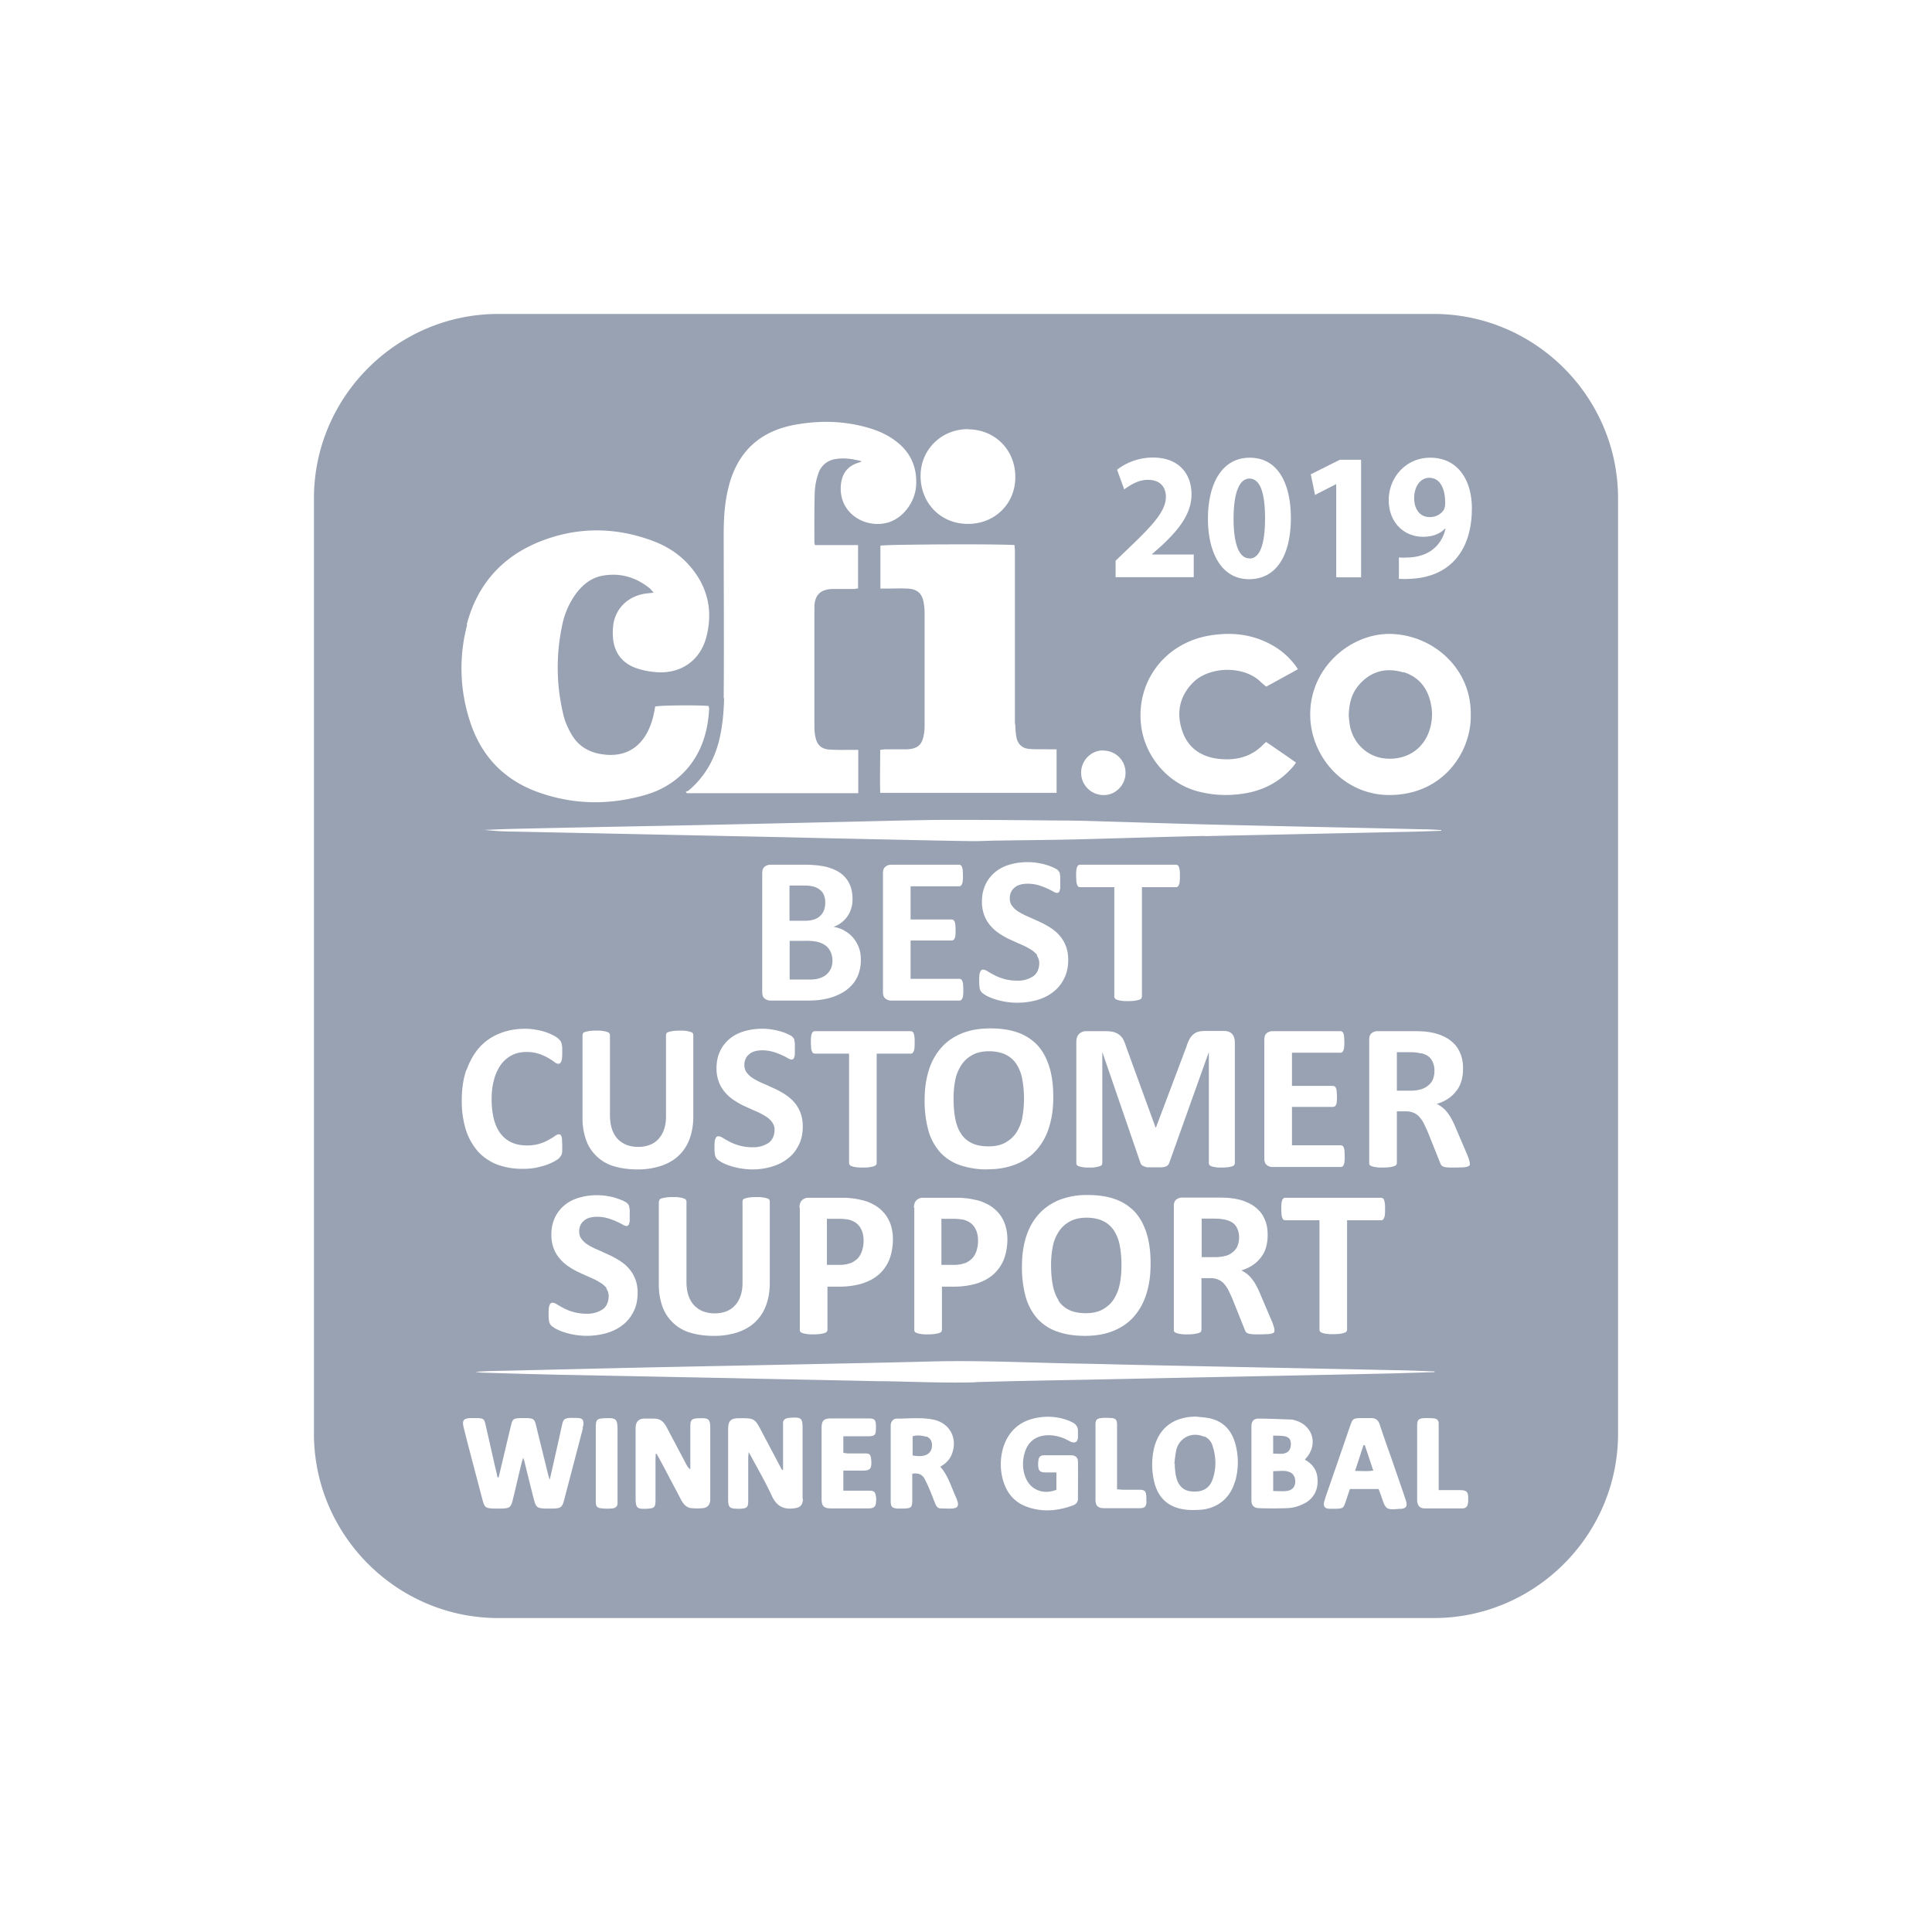 <svg width="80" height="80" fill="none" xmlns="http://www.w3.org/2000/svg"><path d="M38.347 59.49c-.175-.046-.366-.077-.557-.016v.794c.275.046.443.03.573-.03.168-.084.229-.222.229-.397 0-.176-.092-.32-.245-.359v.008Zm11.51 0c-.488-.214-1.007.023-1.145.534-.045.19-.06.382-.084.58h.016c0 .114.007.229.023.343.007.084.023.16.045.237.092.359.306.55.641.573.42.038.718-.115.848-.474.175-.473.16-.962 0-1.442a.603.603 0 0 0-.344-.367v.016Zm3.427 1.427c-.183-.023-.366 0-.564 0v.824c.183 0 .366.015.534 0 .252-.023.374-.168.381-.389 0-.229-.114-.39-.35-.427v-.008Zm-.122-.733c.191-.03.29-.175.29-.39 0-.197-.084-.297-.29-.327-.145-.023-.29-.016-.443-.023v.748c.168 0 .306.015.443 0v-.008Zm3.297-.343c-.114.343-.221.687-.35 1.068.282 0 .51.023.755-.015a84.32 84.32 0 0 0-.351-1.053h-.054Zm1.656-31.996c-.71-.214-1.343-.06-1.839.512-.305.35-.42.77-.427 1.297.007.076.023.23.045.382.138.755.74 1.313 1.481 1.374.832.068 1.519-.352 1.794-1.107.122-.344.16-.695.099-1.061-.115-.695-.473-1.198-1.153-1.412v.015Zm-24.378 10.22a.62.62 0 0 0 .244-.16.586.586 0 0 0 .146-.237.923.923 0 0 0 .045-.29.777.777 0 0 0-.053-.305.476.476 0 0 0-.16-.221.703.703 0 0 0-.26-.138 1.583 1.583 0 0 0-.427-.046h-.58v1.458h.64c.169 0 .298-.023.398-.06h.007Zm.474 1.107a.904.904 0 0 0-.321-.16 1.87 1.87 0 0 0-.511-.054h-.68v1.603h.825c.16 0 .29-.015.404-.053a.826.826 0 0 0 .283-.146.756.756 0 0 0 .19-.244.776.776 0 0 0 .069-.336.873.873 0 0 0-.069-.35.718.718 0 0 0-.19-.26Zm9.609 14.67c.107.175.26.305.443.397.183.091.42.137.702.137s.519-.054.702-.16c.19-.107.343-.245.458-.428.114-.183.198-.39.244-.626.046-.236.069-.496.069-.763 0-.298-.023-.565-.069-.809a1.699 1.699 0 0 0-.237-.626 1.108 1.108 0 0 0-.442-.397c-.183-.091-.42-.145-.695-.145s-.519.054-.702.16c-.19.107-.343.245-.458.428a1.722 1.722 0 0 0-.244.618 3.951 3.951 0 0 0-.069.748c0 .305.023.58.069.824.046.245.122.458.236.626l-.007.016Zm-3.862-1.535a.976.976 0 0 0 .305-.206.869.869 0 0 0 .176-.32 1.364 1.364 0 0 0 .06-.405c0-.198-.037-.358-.106-.488a.67.67 0 0 0-.26-.283.808.808 0 0 0-.32-.114 2.59 2.59 0 0 0-.344-.023h-.488v1.908h.511c.184 0 .336-.023.458-.076l.008.007Zm2.373-6.037c.046-.237.07-.496.07-.763 0-.298-.024-.565-.07-.81a1.7 1.7 0 0 0-.236-.625 1.108 1.108 0 0 0-.443-.397c-.183-.091-.42-.145-.694-.145s-.52.053-.703.16c-.19.107-.343.245-.457.428a1.721 1.721 0 0 0-.245.618 3.95 3.95 0 0 0-.068.748c0 .305.022.58.068.824.046.244.122.458.237.626.107.176.26.305.443.397.183.092.42.137.702.137s.519-.053.702-.16c.19-.107.343-.244.458-.427.114-.184.198-.39.244-.626l-.008.015Zm-7.113 6.037a.977.977 0 0 0 .305-.206.867.867 0 0 0 .176-.32 1.36 1.36 0 0 0 .061-.405c0-.198-.038-.358-.107-.488a.67.67 0 0 0-.26-.283.808.808 0 0 0-.32-.114 2.59 2.59 0 0 0-.343-.023h-.489v1.908h.512c.183 0 .335-.023.458-.076l.007.007Zm15.54-.305a.789.789 0 0 0 .305-.168.598.598 0 0 0 .183-.252.896.896 0 0 0 .061-.328.857.857 0 0 0-.122-.473c-.084-.13-.221-.214-.412-.267-.06-.016-.122-.023-.198-.038a2.989 2.989 0 0 0-.306-.016h-.51v1.595h.58c.16 0 .304-.022.426-.06l-.007.007Zm8.098-8.38c-.061-.016-.122-.023-.199-.038a2.957 2.957 0 0 0-.305-.016h-.511v1.595h.58c.16 0 .305-.023.427-.06a.788.788 0 0 0 .306-.169.598.598 0 0 0 .183-.251.897.897 0 0 0 .06-.329.857.857 0 0 0-.121-.473c-.084-.13-.222-.214-.412-.267l-.008.008Zm.328-23.837c-.359 0-.626.344-.626.847 0 .42.214.779.641.779.29 0 .497-.145.596-.32a.654.654 0 0 0 .046-.283c0-.519-.176-1.023-.664-1.023h.007Z" fill="#98A2B3"/><path d="M59.367 13H20.633C16.434 13 13 16.435 13 20.633v38.734C13 63.566 16.435 67 20.633 67h38.734C63.566 67 67 63.565 67 59.367V20.633C67 16.434 63.565 13 59.367 13Zm-3.884 6.037h.877v4.87h-1.03v-3.855h-.015l-.863.443-.175-.855 1.205-.603Zm-1.733 8.67c-.458.253-.885.49-1.32.726-.084-.076-.168-.137-.245-.214-.732-.687-2.144-.61-2.786.046-.572.58-.694 1.275-.442 2.007.252.74.84 1.1 1.603 1.16.679.054 1.297-.114 1.778-.633.023-.023.046-.038.091-.076.413.282.817.557 1.237.855a2.423 2.423 0 0 1-.145.19c-.58.664-1.32 1.015-2.19 1.115a4.536 4.536 0 0 1-1.84-.145c-1.206-.367-2.107-1.481-2.244-2.733-.198-1.778.977-3.389 2.87-3.694.847-.137 1.671-.061 2.45.344.404.206.748.488 1.03.847.046.053.084.114.145.206h.008Zm-.527 22.822s-.053-.008-.076-.023-.038-.046-.053-.084a.598.598 0 0 1-.031-.145c0-.06-.008-.13-.008-.214 0-.084 0-.16.008-.22a.598.598 0 0 1 .03-.146c.016-.038.031-.061.054-.076a.129.129 0 0 1 .076-.023h3.97s.053.007.068.023c.023.015.038.038.053.076a.598.598 0 0 1 .03.145c.009.061.009.137.009.221 0 .084 0 .153-.008.214a.372.372 0 0 1-.03.145.226.226 0 0 1-.054.084.123.123 0 0 1-.069.023H55.78v4.534s-.007.053-.03.076c-.016.023-.054.038-.092.053-.046.016-.1.023-.176.039a2.704 2.704 0 0 1-.274.015c-.107 0-.199 0-.275-.015a.764.764 0 0 1-.176-.038c-.045-.016-.076-.031-.091-.054s-.03-.046-.03-.076v-4.534h-1.413Zm2.45-2.442c0 .053-.015.099-.03.137-.015.038-.03.061-.054.076a.123.123 0 0 1-.068.023h-2.824a.379.379 0 0 1-.245-.084c-.068-.053-.099-.145-.099-.275v-4.907c0-.13.03-.222.1-.275a.379.379 0 0 1 .244-.084h2.808s.046 0 .07.023c.022.015.037.038.053.076a.615.615 0 0 1 .03.138c0 .053.008.13.008.213 0 .084 0 .153-.008.206 0 .054-.015.1-.03.138-.016.038-.031.06-.054.076a.123.123 0 0 1-.069.023h-2.007v1.374H55.2s.054.008.069.023c.023.015.038.038.053.076.015.03.023.077.03.138 0 .053.008.122.008.206 0 .084 0 .152-.007.206a.297.297 0 0 1-.03.13c-.016.03-.031.06-.054.068a.124.124 0 0 1-.069.023h-1.702v1.588h2.023s.053.007.068.023c.023.015.039.038.054.076a.615.615 0 0 1 .03.137c0 .054.008.13.008.214 0 .084 0 .153-.008.214Zm-30.545 5.266a.955.955 0 0 0-.275-.244 2.962 2.962 0 0 0-.381-.199c-.145-.06-.29-.13-.443-.198a2.986 2.986 0 0 1-.435-.237 1.706 1.706 0 0 1-.382-.32 1.41 1.41 0 0 1-.274-.435 1.577 1.577 0 0 1-.107-.603c0-.267.053-.504.152-.71a1.486 1.486 0 0 1 .405-.512c.168-.137.366-.236.603-.305.229-.068.473-.099.733-.099.13 0 .267.008.396.03.13.023.26.046.374.084.115.039.222.077.306.115.091.046.152.076.175.107a.437.437 0 0 1 .061.076.606.606 0 0 1 .023.084c0 .03.016.076.016.122v.405a.384.384 0 0 1-.023.145c-.008.038-.023.069-.046.084-.015.015-.046.023-.076.023a.406.406 0 0 1-.153-.061 2.703 2.703 0 0 0-.26-.13 2.63 2.63 0 0 0-.35-.13 1.631 1.631 0 0 0-.443-.061c-.123 0-.237.015-.329.046a.562.562 0 0 0-.229.13.49.49 0 0 0-.137.19.62.62 0 0 0-.046.237c0 .122.03.229.1.32.068.092.16.176.274.245.115.069.244.137.39.198.144.061.29.13.442.199.153.068.298.145.443.236.145.092.275.191.39.32.114.123.205.268.274.436.069.168.107.366.107.588 0 .297-.054.557-.168.778-.107.222-.26.412-.45.557-.191.153-.413.26-.665.336a3.045 3.045 0 0 1-1.794-.046 2.222 2.222 0 0 1-.32-.137c-.084-.053-.145-.092-.183-.13a.398.398 0 0 1-.084-.16 1.546 1.546 0 0 1-.023-.305c0-.092 0-.168.008-.23 0-.06.015-.106.03-.144a.228.228 0 0 1 .054-.084.129.129 0 0 1 .076-.023.4.4 0 0 1 .176.069c.076.045.168.099.282.16a2.061 2.061 0 0 0 .97.229 1.135 1.135 0 0 0 .656-.191.528.528 0 0 0 .175-.23.767.767 0 0 0 .061-.297c0-.13-.03-.236-.107-.328h.031Zm1.252-4.93c-.351 0-.672-.046-.954-.13a1.714 1.714 0 0 1-.71-.405 1.722 1.722 0 0 1-.443-.672 2.69 2.69 0 0 1-.152-.938v-3.42s.007-.053.023-.076c.015-.023.045-.038.091-.053.046-.016.107-.023.176-.039a2.548 2.548 0 0 1 .274-.015c.107 0 .199 0 .275.015a.872.872 0 0 1 .176.039c.045.015.076.03.091.053s.03.046.03.076v3.32c0 .222.031.42.085.58.053.16.137.298.236.405.107.107.23.19.367.244.145.054.305.084.48.084.176 0 .344-.03.481-.084a.912.912 0 0 0 .36-.244c.098-.107.175-.236.228-.39.054-.152.084-.327.084-.526v-3.389s.008-.053.023-.076.046-.038.092-.053c.045-.016.099-.023.175-.038a2.675 2.675 0 0 1 .275-.016c.107 0 .198 0 .275.015a.87.87 0 0 1 .175.039c.046.015.076.03.092.053a.129.129 0 0 1 .023.076v3.374c0 .343-.054.656-.153.924a1.796 1.796 0 0 1-.45.694c-.199.19-.443.328-.733.427a3.1 3.1 0 0 1-1 .146h.008Zm.908 1.327s.008-.053.023-.076.046-.038.091-.053c.046-.016.107-.023.176-.038a2.574 2.574 0 0 1 .275-.016c.107 0 .198 0 .275.016a.865.865 0 0 1 .175.038c.046.015.076.03.092.053.015.023.03.046.03.076v3.32c0 .222.03.42.084.58.054.161.138.298.237.405.107.107.229.191.366.245.145.053.305.084.481.084s.343-.031.48-.084a.91.91 0 0 0 .36-.245c.099-.107.175-.236.229-.389.053-.153.084-.328.084-.527V49.75s.007-.053.022-.076c.016-.023.046-.038.092-.053.046-.016.1-.023.176-.038a2.702 2.702 0 0 1 .274-.016c.107 0 .199 0 .275.016a.863.863 0 0 1 .176.038c.045.015.076.03.091.053a.129.129 0 0 1 .023.076v3.374c0 .344-.053.657-.153.924a1.794 1.794 0 0 1-.45.694c-.198.191-.443.328-.733.428a3.1 3.1 0 0 1-1 .145c-.35 0-.671-.046-.953-.13a1.716 1.716 0 0 1-.71-.405 1.723 1.723 0 0 1-.443-.671 2.69 2.69 0 0 1-.153-.94v-3.418h.008Zm3.893-1.327a3.054 3.054 0 0 1-.985-.16 2.231 2.231 0 0 1-.32-.138c-.084-.054-.145-.092-.184-.13a.397.397 0 0 1-.084-.16 1.554 1.554 0 0 1-.023-.305c0-.092 0-.168.008-.23 0-.06.015-.106.03-.144a.228.228 0 0 1 .054-.085.13.13 0 0 1 .076-.022.4.4 0 0 1 .176.068c.076.046.168.1.282.16a2.06 2.06 0 0 0 .97.229 1.134 1.134 0 0 0 .656-.19.577.577 0 0 0 .176-.23.77.77 0 0 0 .06-.297.529.529 0 0 0-.106-.328.955.955 0 0 0-.275-.244 2.962 2.962 0 0 0-.382-.199c-.145-.06-.29-.13-.442-.198a2.991 2.991 0 0 1-.435-.237 1.704 1.704 0 0 1-.382-.32 1.406 1.406 0 0 1-.275-.435 1.578 1.578 0 0 1-.107-.603c0-.268.054-.504.153-.71a1.486 1.486 0 0 1 .405-.512c.168-.137.366-.236.603-.305.236-.069.473-.1.732-.1.13 0 .267.008.397.031s.26.046.374.084c.115.03.222.077.305.115.092.046.153.076.176.107a.443.443 0 0 1 .061.076c.015.023.015.046.023.084 0 .03.015.076.015.122v.405a.384.384 0 0 1-.023.145c-.007.038-.023.068-.045.084-.016.015-.046.023-.077.023a.407.407 0 0 1-.152-.062 2.717 2.717 0 0 0-.26-.13 2.63 2.63 0 0 0-.351-.13 1.634 1.634 0 0 0-.443-.06c-.122 0-.236.015-.328.046a.562.562 0 0 0-.229.13.49.49 0 0 0-.137.19.623.623 0 0 0-.046.237c0 .122.03.229.1.32.068.092.16.176.274.245.114.068.244.137.39.198.144.061.29.13.442.199.153.068.298.145.443.236.145.092.274.191.389.32.114.123.206.268.275.436.068.168.106.366.106.588 0 .297-.053.557-.168.778-.106.221-.259.412-.45.557-.19.153-.412.26-.664.336-.252.076-.519.115-.809.115h.03Zm3.793-9.877c.137.069.252.168.351.282.1.115.176.252.237.405.06.153.084.328.084.519 0 .198-.03.382-.084.542-.054.16-.13.305-.23.427a1.57 1.57 0 0 1-.35.32c-.138.092-.283.161-.443.222-.16.061-.336.1-.52.13-.182.03-.388.038-.617.038h-1.496a.378.378 0 0 1-.244-.084c-.07-.053-.1-.145-.1-.275v-4.907c0-.13.03-.222.1-.275a.379.379 0 0 1 .244-.084h1.412c.343 0 .633.03.878.084.236.061.442.145.602.26.16.114.29.267.374.442.084.176.13.39.13.634 0 .137-.015.267-.053.381a1.124 1.124 0 0 1-.397.588 1.186 1.186 0 0 1-.336.183c.16.03.305.076.443.153l.015.015Zm-1.87 11.456c0-.137.038-.236.107-.305a.387.387 0 0 1 .282-.1h1.328c.13 0 .26 0 .382.016.122.008.267.03.435.069a1.8 1.8 0 0 1 .511.183 1.531 1.531 0 0 1 .443.343c.122.138.214.298.283.481a1.946 1.946 0 0 1 .099.619c0 .312-.054.595-.145.84-.1.243-.244.45-.428.617-.19.168-.42.29-.694.382a3.31 3.31 0 0 1-.97.13h-.473v1.793s-.007.054-.03.077c-.016.023-.054.038-.092.053-.046.015-.1.023-.175.038a2.736 2.736 0 0 1-.283.016c-.114 0-.198 0-.275-.016a.76.76 0 0 1-.175-.038c-.046-.015-.076-.03-.092-.053a.129.129 0 0 1-.023-.077v-5.06l-.015-.008Zm3.198-6.373v4.534s-.008.053-.03.076c-.016.023-.054.039-.092.054-.046.015-.1.023-.176.038-.076.015-.168.015-.274.015-.107 0-.199 0-.275-.015a.76.76 0 0 1-.176-.038c-.046-.015-.076-.03-.091-.054-.016-.023-.03-.045-.03-.076v-4.534h-1.413s-.053-.007-.076-.023c-.023-.015-.038-.045-.054-.084a.594.594 0 0 1-.03-.145c0-.06-.008-.13-.008-.213 0-.084 0-.16.008-.222a.594.594 0 0 1 .03-.145c.016-.038.03-.06.054-.076a.129.129 0 0 1 .076-.023h3.97s.052.008.068.023c.023.015.038.038.053.076a.599.599 0 0 1 .03.145c.008.061.008.138.008.222 0 .084 0 .152-.007.213a.374.374 0 0 1-.03.145.228.228 0 0 1-.054.084.124.124 0 0 1-.069.023h-1.412Zm3.107-5.556s.053.007.068.023c.023.015.038.038.054.076.015.03.023.076.03.137 0 .054.008.123.008.207 0 .083 0 .152-.008.206a.294.294 0 0 1-.03.13c-.016.03-.03.06-.054.068a.123.123 0 0 1-.069.023h-1.702v1.588h2.023s.053.007.069.022c.023.016.038.039.053.077a.613.613 0 0 1 .03.137c0 .054.008.13.008.214 0 .084 0 .152-.007.214 0 .053-.016.099-.03.137-.016.038-.031.06-.054.076a.123.123 0 0 1-.069.023h-2.824a.378.378 0 0 1-.244-.084c-.069-.053-.1-.145-.1-.275v-4.907c0-.13.031-.222.1-.275a.379.379 0 0 1 .244-.084h2.809s.046 0 .068.023c.023.015.039.038.054.076a.608.608 0 0 1 .03.138c0 .053.008.13.008.213 0 .084 0 .153-.008.206 0 .054-.015.1-.03.138-.015.038-.03.06-.054.076a.123.123 0 0 1-.068.023h-2.008v1.374h1.702Zm-1.565 11.93c0-.138.038-.237.107-.306a.387.387 0 0 1 .282-.1h1.328c.13 0 .26 0 .382.016.122.008.267.03.435.069.168.03.336.091.511.183a1.531 1.531 0 0 1 .443.343c.122.138.214.298.282.481a1.946 1.946 0 0 1 .1.619c0 .312-.054.595-.145.84a1.695 1.695 0 0 1-.428.617c-.19.168-.42.29-.694.382a3.31 3.31 0 0 1-.97.13h-.473v1.793s-.008.054-.03.077c-.016.023-.054.038-.092.053-.046.015-.1.023-.176.038a2.736 2.736 0 0 1-.282.016c-.115 0-.199 0-.275-.016a.76.76 0 0 1-.175-.038c-.046-.015-.077-.03-.092-.053a.129.129 0 0 1-.023-.077v-5.06l-.015-.008Zm3.053-1.58a3.47 3.47 0 0 1-1.145-.176 1.99 1.99 0 0 1-.817-.527 2.291 2.291 0 0 1-.488-.893 4.616 4.616 0 0 1-.16-1.29c0-.458.06-.862.175-1.228.114-.367.29-.672.52-.932.228-.26.51-.45.846-.587.336-.138.733-.206 1.176-.206s.801.053 1.13.167c.327.115.595.29.816.52.221.236.382.534.496.892.115.36.168.78.168 1.268s-.061.885-.176 1.251a2.55 2.55 0 0 1-.519.94c-.229.259-.51.45-.847.587a3.069 3.069 0 0 1-1.168.206l-.007.008Zm2.06-8.862a.955.955 0 0 0-.274-.244 2.962 2.962 0 0 0-.382-.199c-.145-.06-.29-.13-.443-.198a2.99 2.99 0 0 1-.435-.237 1.702 1.702 0 0 1-.381-.32 1.41 1.41 0 0 1-.275-.435 1.578 1.578 0 0 1-.107-.603c0-.267.054-.504.153-.71a1.486 1.486 0 0 1 .404-.511c.168-.138.367-.237.603-.306.237-.068.474-.099.733-.099.13 0 .267.008.397.03.13.023.26.046.374.085.114.03.221.076.305.114.092.046.153.076.176.107.03.03.046.053.06.076.016.023.016.046.024.084 0 .03.015.076.015.122v.405a.384.384 0 0 1-.023.145c-.008.038-.023.069-.046.084-.015.015-.046.023-.076.023a.407.407 0 0 1-.153-.061 2.715 2.715 0 0 0-.26-.13 2.64 2.64 0 0 0-.35-.13 1.635 1.635 0 0 0-.443-.06c-.122 0-.237.014-.328.045a.563.563 0 0 0-.23.13.49.49 0 0 0-.137.19.623.623 0 0 0-.045.237c0 .122.03.229.099.32.069.092.16.176.275.245a3.085 3.085 0 0 0 .389.198c.145.061.29.13.443.199a3.536 3.536 0 0 1 .442.236c.145.092.275.191.39.32.114.123.206.268.274.436.07.168.107.366.107.588 0 .297-.053.557-.168.778-.107.221-.26.412-.45.557-.19.153-.412.26-.664.336a3.054 3.054 0 0 1-1.794-.046 2.231 2.231 0 0 1-.32-.137c-.084-.053-.145-.092-.183-.13a.397.397 0 0 1-.084-.16 1.554 1.554 0 0 1-.023-.305c0-.092 0-.168.007-.23 0-.06.016-.106.03-.144a.228.228 0 0 1 .054-.084.13.13 0 0 1 .077-.023.4.4 0 0 1 .175.068c.076.046.168.1.283.16.114.062.251.115.412.161.16.046.35.069.557.069a1.137 1.137 0 0 0 .656-.191.578.578 0 0 0 .176-.229.77.77 0 0 0 .06-.298.529.529 0 0 0-.106-.328h.03Zm-.465 11.647c.114-.366.29-.671.519-.93.229-.253.511-.451.847-.589a3.108 3.108 0 0 1 1.176-.206c.442 0 .801.054 1.13.168.327.115.595.29.816.52.221.236.382.534.496.892.114.36.168.779.168 1.267 0 .489-.061.886-.176 1.252-.114.366-.29.68-.519.939-.229.26-.511.45-.847.588-.336.137-.725.206-1.175.206-.45 0-.817-.061-1.145-.176a1.99 1.99 0 0 1-.817-.527 2.292 2.292 0 0 1-.488-.893 4.619 4.619 0 0 1-.16-1.29c0-.457.06-.862.175-1.228v.007Zm2.236-14.47s-.053-.009-.076-.024c-.023-.015-.038-.046-.053-.084a.592.592 0 0 1-.03-.145c0-.06-.009-.13-.009-.214 0-.083 0-.16.008-.22a.592.592 0 0 1 .03-.146c.016-.038.031-.06.054-.076a.13.13 0 0 1 .076-.023h3.97s.053.008.068.023c.023.015.038.038.053.076a.597.597 0 0 1 .03.145c.008.061.008.138.008.221 0 .084 0 .153-.007.214a.373.373 0 0 1-.03.145.228.228 0 0 1-.054.084.123.123 0 0 1-.069.023h-1.412v4.534s-.007.053-.03.076c-.016.023-.054.038-.092.054-.046.015-.1.022-.175.038a2.676 2.676 0 0 1-.275.015c-.107 0-.199 0-.275-.015a.765.765 0 0 1-.176-.038c-.045-.016-.076-.031-.091-.054s-.03-.046-.03-.076v-4.534h-1.413Zm2.832 11.6a.399.399 0 0 1-.175-.038.282.282 0 0 1-.107-.06.197.197 0 0 1-.054-.085l-1.572-4.572h-.008v4.58s-.007.053-.023.076c-.015.023-.046.039-.091.054-.046.015-.1.023-.168.038-.069.015-.153.015-.26.015-.107 0-.19 0-.26-.015a.781.781 0 0 1-.167-.038c-.046-.015-.069-.03-.084-.054a.129.129 0 0 1-.023-.076v-5.015c0-.145.038-.26.114-.335a.427.427 0 0 1 .313-.115h.748c.138 0 .245.008.344.03a.718.718 0 0 1 .244.108c.069.053.13.114.176.198.045.084.084.183.122.305l1.221 3.35h.015l1.26-3.342c.038-.122.076-.221.122-.305a.74.74 0 0 1 .16-.206.525.525 0 0 1 .214-.115c.084-.023.175-.03.282-.03h.771c.076 0 .145.007.206.03a.431.431 0 0 1 .138.092.381.381 0 0 1 .084.145c.015.053.03.122.03.19v5.015s-.008.053-.023.076-.046.039-.084.054c-.038.015-.1.023-.168.038a2.418 2.418 0 0 1-.267.015c-.107 0-.19 0-.26-.015a.781.781 0 0 1-.167-.038c-.038-.015-.069-.03-.084-.054a.13.13 0 0 1-.023-.076v-4.58h-.008l-1.633 4.572s-.03.069-.054.092a.282.282 0 0 1-.106.061.824.824 0 0 1-.176.03h-.252c-.1 0-.183 0-.252-.007l-.015.008Zm1.046 1.611c0-.13.03-.221.099-.275a.379.379 0 0 1 .244-.084h1.458c.145 0 .267 0 .366.008.1 0 .183.015.26.023.229.03.427.084.61.168a1.414 1.414 0 0 1 .458.305c.13.122.222.275.29.45.07.176.1.367.1.596 0 .19-.023.358-.07.519a1.18 1.18 0 0 1-.213.412 1.384 1.384 0 0 1-.343.32c-.138.092-.29.16-.466.214.084.038.16.092.237.145a1.099 1.099 0 0 1 .206.214 1.5 1.5 0 0 1 .183.282c.061.107.115.23.168.359l.473 1.107c.046.107.069.19.084.244a.467.467 0 0 1 .023.122c0 .03 0 .061-.015.084-.015.023-.038.038-.084.053a.898.898 0 0 1-.191.03c-.084 0-.198.009-.343.009-.123 0-.222 0-.29-.008a.735.735 0 0 1-.168-.03c-.046-.016-.07-.039-.092-.062a.503.503 0 0 1-.046-.091l-.504-1.26c-.06-.145-.122-.267-.175-.381a1.331 1.331 0 0 0-.19-.275.667.667 0 0 0-.245-.168.83.83 0 0 0-.32-.053h-.36v2.144s-.007.054-.03.077c-.015.023-.053.038-.092.053-.045.015-.099.023-.175.038a2.739 2.739 0 0 1-.283.016c-.114 0-.198 0-.274-.016a.76.76 0 0 1-.176-.038c-.046-.015-.076-.03-.091-.053a.129.129 0 0 1-.023-.077V49.95Zm1.282-15.334c-1.809.038-3.618.1-5.434.145-1.03.023-2.054.03-3.084.046-.397 0-.801.03-1.198.023-1.885-.03-3.77-.076-5.648-.114-.786-.016-1.565-.039-2.351-.054l-11.014-.229a10.608 10.608 0 0 1-1.099-.069c.45-.015.9-.038 1.351-.045 1.992-.046 3.977-.084 5.969-.122 2.35-.046 4.701-.1 7.045-.153 1.473-.03 2.953-.076 4.426-.092 1.58-.007 3.168.008 4.748.023.694 0 1.389.015 2.076.038 1.587.046 3.183.1 4.77.138 2.832.068 5.663.122 8.487.19.252 0 .497.016.748.031v.03c-.519.016-1.045.039-1.564.046-2.748.061-5.496.115-8.243.176l.015-.008Zm1.862-15.662c1.221 0 1.702 1.16 1.702 2.496 0 1.504-.572 2.534-1.732 2.534-1.16 0-1.702-1.13-1.702-2.503 0-1.412.557-2.527 1.732-2.527Zm-5.549 4.26.588-.565c1-.955 1.48-1.504 1.488-2.069 0-.397-.22-.71-.748-.71-.389 0-.732.214-.977.397l-.297-.816a2.43 2.43 0 0 1 1.488-.504c1.038 0 1.595.64 1.595 1.526 0 .817-.55 1.473-1.213 2.1l-.42.373v.015h1.725v.94h-3.236v-.688h.007Zm-.503 7.868a.914.914 0 0 1 .908.924c0 .504-.42.931-.916.916a.925.925 0 0 1-.923-.947c.015-.503.427-.915.93-.9v.007Zm-3.656-1.091c0 .176.015.359.045.534.062.306.252.474.558.489.274.023.557.007.832.015h.274v1.801h-7.304c-.015-.587 0-1.167 0-1.778.084-.008.153-.023.221-.023h.855c.481-.015.672-.183.74-.664a2.236 2.236 0 0 0 .023-.313v-4.679a2.51 2.51 0 0 0-.038-.412c-.06-.381-.267-.572-.664-.588-.282-.015-.572 0-.855 0h-.274v-1.778c.183-.053 5.022-.076 5.556-.023 0 .092.015.183.015.275v7.152l.016-.008Zm-1.947-12.212c1.115.008 1.954.862 1.947 1.984 0 1.1-.855 1.94-1.97 1.931-1.114 0-1.953-.854-1.953-1.984 0-1.1.87-1.946 1.976-1.939v.008Zm-10.128 11.12c.015-2.259 0-4.518 0-6.777 0-.595.03-1.19.16-1.778l.069-.283c.382-1.381 1.282-2.198 2.687-2.465 1.015-.191 2.03-.176 3.03.107.404.114.786.274 1.13.526.64.458.938 1.084.892 1.878-.045.702-.557 1.374-1.206 1.542-.969.244-2.068-.458-1.9-1.649.061-.412.282-.702.695-.832.038-.015.076-.023.114-.038 0 0 .015-.008.038-.03-.374-.1-.74-.153-1.114-.085a.872.872 0 0 0-.68.603 2.714 2.714 0 0 0-.144.74c-.023.703-.016 1.405-.016 2.107 0 .023.008.046.023.107h1.786v1.794c-.053 0-.122.023-.183.023h-.855c-.519.007-.77.252-.77.77v4.924c0 .16.014.328.053.48.068.29.244.45.55.474.297.022.602.015.908.015h.305v1.794H28.44s-.031-.046-.046-.062c.038-.015.084-.022.114-.045.764-.642 1.176-1.473 1.344-2.435.084-.458.122-.924.13-1.382l-.016-.023Zm-10.64-3.037c.435-1.664 1.473-2.832 3.084-3.458 1.534-.595 3.091-.58 4.633 0 .55.206 1.038.512 1.442.947.786.854 1.054 1.87.771 2.992-.252 1.038-1.122 1.61-2.19 1.48a3.103 3.103 0 0 1-.756-.168c-.58-.22-.893-.664-.931-1.282a2.708 2.708 0 0 1 .023-.557c.13-.695.664-1.16 1.389-1.244a9.983 9.983 0 0 0 .275-.03c-.069-.077-.115-.138-.168-.184-.573-.458-1.221-.649-1.947-.519-.457.084-.8.351-1.076.71a3.313 3.313 0 0 0-.603 1.374 8.327 8.327 0 0 0 .069 3.732c.069.267.19.527.328.763.283.481.718.74 1.275.817.267.038.534.038.801-.03.496-.13.84-.458 1.069-.901.168-.328.26-.687.313-1.046.175-.053 1.793-.068 2.213-.023 0 .03.023.069.023.107-.046.9-.282 1.733-.87 2.443-.48.572-1.1.946-1.817 1.145-1.51.427-3.014.389-4.488-.16-1.366-.52-2.274-1.497-2.724-2.886a7.025 7.025 0 0 1-.122-4.007l-.016-.015Zm-.007 18.448c.13-.374.305-.68.534-.94a2.23 2.23 0 0 1 .824-.572c.32-.13.672-.198 1.061-.198a2.827 2.827 0 0 1 .855.137c.122.046.237.092.336.145.1.054.168.1.206.145.038.039.069.069.084.1.015.022.023.06.038.099.008.038.015.091.023.145v.206c0 .084 0 .16-.008.221a.372.372 0 0 1-.03.145c-.015.038-.03.069-.054.084a.123.123 0 0 1-.068.023c-.046 0-.1-.023-.168-.076s-.153-.107-.26-.168a1.786 1.786 0 0 0-.381-.168 1.536 1.536 0 0 0-.527-.076c-.221 0-.42.045-.595.137a1.29 1.29 0 0 0-.45.39 1.926 1.926 0 0 0-.283.617c-.069.245-.1.512-.1.81 0 .328.039.618.1.854.069.245.168.443.29.596.13.16.282.274.458.35.175.077.382.115.603.115a1.767 1.767 0 0 0 .908-.229c.107-.06.191-.107.26-.16.068-.053.122-.069.16-.069.03 0 .053 0 .069.016.015.007.03.038.045.068.008.03.023.084.023.145 0 .061.008.145.008.252v.183a.601.601 0 0 1-.015.13.256.256 0 0 1-.038.092 1.438 1.438 0 0 1-.07.091c-.03.03-.09.077-.182.13s-.206.1-.336.153c-.13.046-.283.084-.45.122a3.08 3.08 0 0 1-.55.046c-.382 0-.733-.061-1.046-.176a2.115 2.115 0 0 1-.793-.534 2.562 2.562 0 0 1-.504-.886 3.992 3.992 0 0 1-.176-1.236c0-.473.061-.9.191-1.275l.008.016Zm4.816 14.837-.779 2.977c-.076.282-.13.328-.42.343h-.366c-.328-.015-.374-.053-.458-.358-.137-.527-.267-1.061-.397-1.588-.007-.038-.023-.076-.053-.16-.03.107-.053.168-.069.236-.122.496-.236 1-.358 1.496-.077.32-.13.367-.466.374h-.344c-.312-.015-.358-.045-.442-.343l-.527-2.007c-.091-.336-.175-.68-.26-1.016-.068-.29 0-.366.29-.381h.29c.245.015.275.038.329.275l.39 1.717c.037.153.075.313.106.465h.046c.168-.71.336-1.42.504-2.121.068-.298.099-.321.412-.336h.267c.26.015.305.053.366.305.16.664.328 1.328.489 1.992.015.069.038.138.076.26.115-.489.206-.916.305-1.344.069-.313.138-.618.206-.93.054-.237.1-.276.351-.29.115 0 .23 0 .344.007.145.015.198.084.19.236 0 .061-.022.13-.037.191h.015Zm1.435 2.878v.22c0 .123-.077.2-.199.215-.145.015-.29.015-.442 0-.206-.016-.26-.077-.26-.275v-3.076c0-.328.046-.366.359-.382.496-.023.542.023.542.52v2.793-.015Zm3.839-.107v.198c-.015.206-.122.32-.32.336a2.845 2.845 0 0 1-.443 0c-.222-.015-.344-.168-.443-.343-.153-.298-.313-.596-.466-.886-.152-.29-.305-.58-.458-.862l-.091-.16h-.038c0 .083-.008.16-.008.236v1.687c0 .29-.053.336-.343.35-.428.024-.481-.03-.481-.45v-2.93c.015-.214.122-.336.328-.351.16-.008.328 0 .488 0 .23.015.367.16.466.35l.824 1.558c.039.068.077.137.16.19v-1.77c0-.275.054-.328.329-.344h.046c.397-.015.45.038.45.435v2.763-.007Zm3.839.16c-.015.26-.122.351-.382.382-.442.053-.717-.107-.908-.52-.267-.58-.588-1.129-.885-1.686a1.14 1.14 0 0 0-.076-.122c0 .107-.016.16-.016.221v1.786c0 .275-.046.32-.328.336h-.076c-.374 0-.428-.046-.428-.42v-2.893c.008-.335.115-.435.45-.435.626-.007.657 0 .947.565.26.489.519.985.779 1.473.015.038.038.069.06.1.016 0 .031 0 .039-.008v-1.939c0-.107.068-.16.16-.19.053-.016.115-.016.168-.023.435-.023.48.022.48.45v2.908l.016.015Zm2.71.382h-1.542c-.305 0-.397-.092-.397-.397v-2.939c0-.305.1-.389.404-.389h1.542c.244 0 .298.053.305.305v.1c0 .29-.053.335-.35.335h-1v.687c.084.008.152.023.22.023h.688c.183 0 .221.046.244.237 0 .03.008.069.008.099.007.305-.054.374-.367.374h-.793v.832h1.076c.19 0 .244.046.274.237.008.053.016.114.008.168-.008.267-.076.328-.336.328h.016Zm3.549 0c-.183.015-.374.007-.565 0-.122 0-.176-.1-.221-.206-.092-.23-.176-.458-.275-.68a4.983 4.983 0 0 0-.168-.35c-.107-.184-.275-.237-.504-.2v1.085c0 .305-.038.35-.351.358h-.267c-.221-.023-.267-.068-.275-.29v-3.183c.023-.145.107-.251.252-.251.511 0 1.03-.061 1.534.045.68.153 1 .794.74 1.443-.091.221-.251.374-.473.504.32.358.443.809.634 1.228.038.084.069.168.091.252.03.138-.022.23-.168.237l.016.008Zm5.129-2.939c-.023.199-.122.252-.306.176-.053-.023-.099-.054-.152-.077a1.698 1.698 0 0 0-.748-.19c-.527 0-.886.267-1.015.778-.084.32-.077.649.046.962.198.519.74.74 1.282.519v-.718H43.3c-.236 0-.298-.06-.313-.297 0-.069 0-.145.015-.222.016-.122.092-.19.214-.19h1.153c.16 0 .267.099.267.259.007.511 0 1.03 0 1.542 0 .137-.084.229-.206.274-.634.23-1.275.29-1.916.054-.504-.183-.817-.557-.97-1.061a2.418 2.418 0 0 1 0-1.397c.222-.694.703-1.106 1.42-1.229a2.4 2.4 0 0 1 1.183.084c.092.031.183.07.267.115.145.076.222.19.222.351v.267Zm-4.252-2.282c-1.297.038-2.595-.03-3.892-.046h-.168c-2.068-.046-4.144-.084-6.213-.13l-6.953-.137c-1.038-.023-2.068-.053-3.107-.084a1.99 1.99 0 0 1-.366-.038c.19-.008.382-.023.58-.03 2.114-.046 4.229-.1 6.335-.146 2.496-.053 4.992-.099 7.488-.152 1.503-.03 3-.061 4.503-.1 2.099-.053 4.19.062 6.289.092.794.015 1.58.038 2.374.054 3.58.076 7.159.145 10.746.22.466.008.931.031 1.397.047 0 .007 0 .023.008.03-.61.015-1.221.038-1.832.054-2.733.06-5.465.114-8.197.168l-4.404.091c-1.527.03-3.053.054-4.572.1l-.016.007Zm7.091 4.946c-.023.214-.076.267-.298.267h-1.442c-.275 0-.374-.092-.374-.366V59c0-.206.053-.267.252-.282.137-.016.275-.008.412 0 .175.015.221.076.229.252v2.702c.107 0 .183.015.26.015h.656c.229 0 .282.053.297.29v.198l.008.008Zm3.664-.847c-.199.71-.748 1.145-1.481 1.183-.221.007-.443.015-.656-.023-.634-.1-1.038-.473-1.199-1.1a3.014 3.014 0 0 1-.023-1.404c.199-.862.81-1.328 1.748-1.335.168.023.344.03.512.06.587.115.946.482 1.106 1.046a2.896 2.896 0 0 1 0 1.573h-.007Zm2.923.885a1.627 1.627 0 0 1-.817.229 16.79 16.79 0 0 1-1.076 0c-.244 0-.351-.1-.351-.336v-3.053c0-.206.092-.32.29-.32.458 0 .908.023 1.366.038.054 0 .115.023.168.038.718.214.939.985.45 1.55-.015.015-.03.038-.06.076.305.168.488.412.518.74.046.443-.099.801-.488 1.046v-.008Zm3.923.252c-.595.053-.603.046-.794-.527-.03-.091-.068-.183-.107-.29h-1.19l-.183.55c-.077.229-.107.252-.344.267h-.343c-.168-.015-.23-.1-.199-.267.015-.061.038-.122.054-.191.343-.992.687-1.985 1.03-2.984.1-.283.122-.298.42-.313h.442c.191 0 .298.084.36.267.152.473.32.939.488 1.412.175.511.35 1.015.526 1.526.023.077.054.153.077.237.06.221 0 .298-.23.32l-.007-.007Zm2.794-.199c-.023.115-.092.184-.222.184h-1.564c-.199 0-.29-.107-.313-.306V59.07c0-.29.045-.336.335-.351.123 0 .245 0 .367.015s.19.084.19.214v2.755h.84c.336 0 .39.061.382.405 0 .053 0 .114-.015.168Zm.068-14.02s-.038.038-.084.053a.904.904 0 0 1-.19.03c-.084 0-.199.008-.344.008-.122 0-.221 0-.29-.007a.473.473 0 0 1-.168-.031c-.046-.015-.069-.038-.092-.061a.514.514 0 0 1-.045-.092l-.504-1.259c-.061-.145-.122-.267-.176-.382a1.33 1.33 0 0 0-.19-.274.666.666 0 0 0-.245-.168.83.83 0 0 0-.32-.054h-.359v2.145s-.008.053-.03.076c-.016.023-.054.038-.092.054-.046.015-.1.023-.176.038a2.74 2.74 0 0 1-.282.015c-.115 0-.199 0-.275-.015a.76.76 0 0 1-.175-.038c-.046-.016-.077-.03-.092-.054a.129.129 0 0 1-.023-.076v-5.106c0-.13.03-.222.1-.275a.379.379 0 0 1 .244-.084h1.457c.145 0 .267 0 .367.008.099 0 .183.015.26.023.228.03.427.084.61.167.183.077.336.184.458.306.13.122.221.275.29.45.068.176.1.366.1.595 0 .191-.024.36-.07.52-.045.152-.114.29-.213.412a1.383 1.383 0 0 1-.344.32c-.137.092-.29.16-.465.214a1.1 1.1 0 0 1 .443.359c.068.084.129.175.182.282.061.107.115.229.168.359l.474 1.106c.045.107.068.191.084.245a.471.471 0 0 1 .022.122c0 .03 0 .06-.015.084v-.015ZM57.543 32.92c-1.9.008-3.29-1.603-3.29-3.336 0-1.976 1.695-3.35 3.298-3.335 1.763.023 3.373 1.412 3.35 3.335.039 1.512-1.114 3.328-3.358 3.336Zm2.603-9.632c-.435.42-1.03.648-1.74.679a3.347 3.347 0 0 1-.481 0v-.885c.137.015.252.007.466 0 .328-.023.656-.123.893-.298.297-.214.496-.534.572-.9h-.015c-.206.213-.504.343-.916.343-.771 0-1.42-.573-1.42-1.52 0-.946.718-1.755 1.717-1.755 1.168 0 1.725.962 1.725 2.092 0 1.015-.297 1.755-.801 2.244Z" fill="#98A2B3"/><path d="M51.743 23.128c.412 0 .64-.557.64-1.664 0-1.106-.22-1.648-.648-1.648-.39 0-.656.526-.656 1.656 0 1.122.252 1.649.656 1.649l.008.007Z" fill="#98A2B3"/></svg>